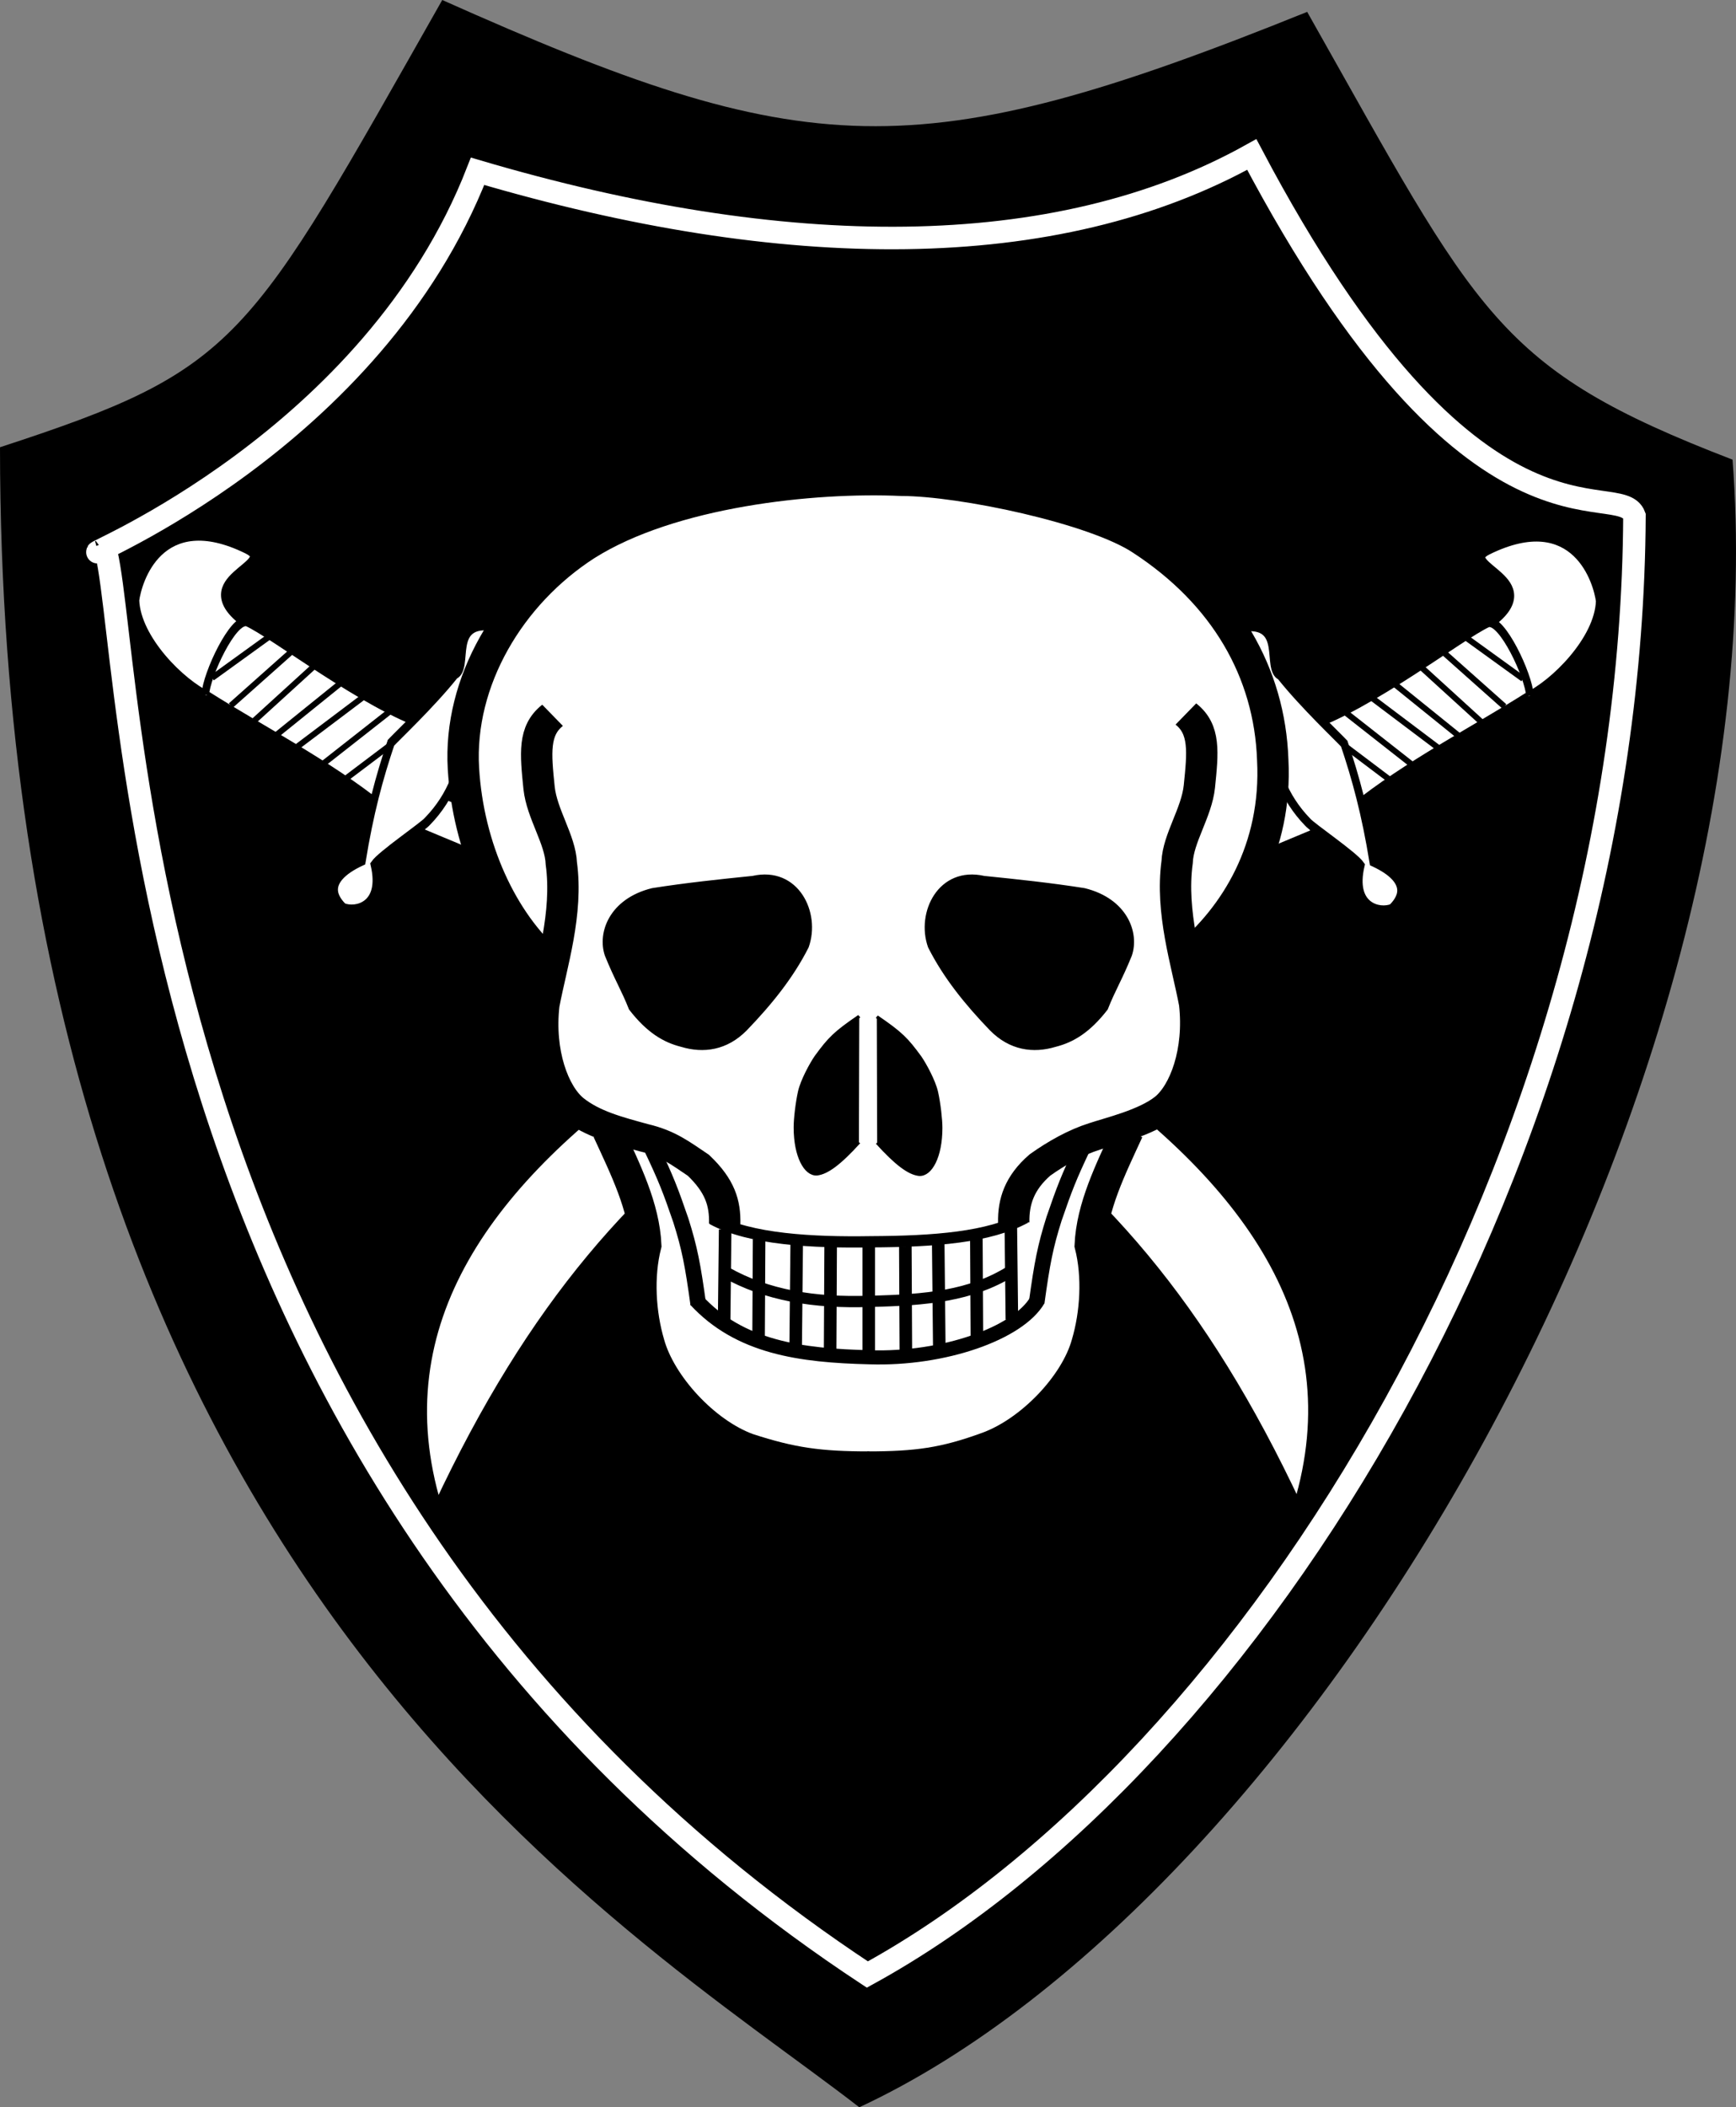 <svg xmlns="http://www.w3.org/2000/svg" width="231.316" height="280.668" version="1.0"><rect width="100%" height="100%" fill="#808080" stroke="none"/><path d="M304.439-145.748c16.141 7.205 21.015 7.546 38.416.527 7.644 13.522 8.361 15.828 18.893 19.88 2.147 28.001-18.632 63.773-38.786 73.149-10.387-8.05-38.147-23.892-38.166-73.7 10.668-3.48 10.958-4.546 19.643-19.856z" style="fill:#000;fill-opacity:1;fill-rule:evenodd;stroke:none" transform="matrix(3 0 0 3 -854.388 437.245)"/><path d="M289.15-121.24c-.784.216 12.196-4.935 16.858-16.904 13.61 4.019 25.666 4.119 34.386-.746 9.91 18.766 16.33 14.25 16.997 16.042-.14 28.259-16.884 55.349-34.071 64.762-33.737-22.237-32.46-59.94-33.932-63.551" style="fill:none;stroke:#fff;stroke-width:1;stroke-miterlimit:4;stroke-opacity:1;stroke-dasharray:none;stroke-dashoffset:0;overflow:visible" transform="matrix(3 0 0 3 -854.388 437.245)"/><g style="fill:#fff;fill-opacity:1"><path d="M491.574 169.571c.006.027 1.528 1.286 1.765 1.04 9.756-14.25 14.4-21.957 28.982-25.48-11.081-6.683-22.303 10.902-31.066 23.416.221.09.39 1.086.39 1.086" style="fill:#fff;fill-opacity:1;stroke:#000;stroke-width:.286" transform="matrix(.842 3.884 -3.617 .904 258.033 -1959.382)"/><path d="M502.39 155.965c-3.085 2.895-7.688 10.078-10.053 13.56" style="fill:#fff;stroke:#000;stroke-width:.2;stroke-linecap:butt;stroke-linejoin:miter;stroke-miterlimit:4;stroke-opacity:1;stroke-dasharray:none;fill-opacity:1" transform="matrix(.842 3.884 -3.617 .904 258.033 -1959.382)"/><g style="fill:#fff;fill-opacity:1;stroke:#000;stroke-width:2"><g style="fill:#fff;fill-opacity:1;stroke:#000;stroke-width:2"><path d="M940.734 463.227c4.067 6.39 15.85 15.67 24.304 13.781 3.797-1.657 18.601-11.566 4.86-32.066-5.047-7.53-3.278 17.592-15.334 4.812" style="fill:#fff;fill-opacity:1;stroke:#000;stroke-width:2" transform="matrix(-.13 -.597 -.482 .12 373.429 598.79)"/><path d="M941.27 464.142c4.265-1.498 14.781-11.721 13.275-15.086-4.067-6.39-23.664-25.998-31.407-41.174-1.784-1.362-23.894 7.777-15.044 16.315 11.771 11.357 22.935 27.43 32.978 39.554" style="fill:#fff;fill-opacity:1;stroke:#000;stroke-width:2" transform="matrix(-.13 -.597 -.482 .12 373.429 598.79)"/><path transform="matrix(-.172 -.792 -.708 .177 412.01 670.765)" d="m788.677 325.242 3.914-10.102M791.77 329.156l6.061-14.837M801.556 317.54l-6.25 16.162M804.334 321.959l-6.124 14.458M808.185 325.936l-7.008 14.206M804.902 342.983l6.503-13.574M814.435 333.26l-4.356 11.932" style="fill:#fff;fill-opacity:1;stroke:#000;stroke-width:1px;stroke-linecap:butt;stroke-linejoin:miter;stroke-opacity:1"/></g><path style="fill:#fff;fill-opacity:1;stroke:#000;stroke-width:2" d="M47.409 467.478c-6.826 5.134-13.784 9.64-23.604 14.462-1.896 12.177-7.022 8.958-8.9 7.49-1.71-2.913-2.01-10.662 7.448-10.537 1.678-2.28 5.473-14.93 6.411-16.455 3.94-7.643 9.766-12.12 15.823-14.057 2.935-.996 8.047-2.528 11.536-6.33 2.466-.469 1.041-11.317 10.388-7.882 3.862 11.284-7.467 8.35-8.157 12.785-4.91 7.69-10.19 19.071-11.21 20.872" transform="matrix(-.13 -.597 -.482 .12 283.613 71.048)"/><g style="fill:#fff;fill-opacity:1"><path style="fill:#fff;fill-opacity:1;fill-rule:evenodd;stroke:none" d="m1380.131-831.144-45.817-17.253-13.18-35.028 35.14 16.654c.265.23 23.857 35.627 23.857 35.627z" stroke="none" transform="matrix(.037 .173 -.167 .042 -136.943 -94.564)"/></g></g></g><g style="fill:#fff;fill-opacity:1"><path d="M491.574 169.571c.006.027 1.528 1.286 1.765 1.04 9.756-14.25 14.4-21.957 28.982-25.48-11.081-6.683-22.303 10.902-31.066 23.416.221.09.39 1.086.39 1.086" style="fill:#fff;fill-opacity:1;stroke:#000;stroke-width:.286" transform="matrix(-.842 3.884 3.617 .904 -26.827 -1959.266)"/><path d="M502.39 155.965c-3.085 2.895-7.688 10.078-10.053 13.56" style="fill:#fff;stroke:#000;stroke-width:.2;stroke-linecap:butt;stroke-linejoin:miter;stroke-miterlimit:4;stroke-opacity:1;stroke-dasharray:none;fill-opacity:1" transform="matrix(-.842 3.884 3.617 .904 -26.827 -1959.266)"/><g style="fill:#fff;fill-opacity:1;stroke:#000;stroke-width:2"><g style="fill:#fff;fill-opacity:1;stroke:#000;stroke-width:2"><path d="M940.734 463.227c4.067 6.39 15.85 15.67 24.304 13.781 3.797-1.657 18.601-11.566 4.86-32.066-5.047-7.53-3.278 17.592-15.334 4.812" style="fill:#fff;fill-opacity:1;stroke:#000;stroke-width:2" transform="matrix(.13 -.597 .482 .12 -142.222 598.907)"/><path d="M941.27 464.142c4.265-1.498 14.781-11.721 13.275-15.086-4.067-6.39-23.664-25.998-31.407-41.174-1.784-1.362-23.894 7.777-15.044 16.315 11.771 11.357 22.935 27.43 32.978 39.554" style="fill:#fff;fill-opacity:1;stroke:#000;stroke-width:2" transform="matrix(.13 -.597 .482 .12 -142.222 598.907)"/><path transform="matrix(.172 -.792 .708 .177 -180.804 670.882)" d="m788.677 325.242 3.914-10.102M791.77 329.156l6.061-14.837M801.556 317.54l-6.25 16.162M804.334 321.959l-6.124 14.458M808.185 325.936l-7.008 14.206M804.902 342.983l6.503-13.574M814.435 333.26l-4.356 11.932" style="fill:#fff;fill-opacity:1;stroke:#000;stroke-width:1px;stroke-linecap:butt;stroke-linejoin:miter;stroke-opacity:1"/></g><path style="fill:#fff;fill-opacity:1;stroke:#000;stroke-width:2" d="M47.409 467.478c-6.826 5.134-13.784 9.64-23.604 14.462-1.896 12.177-7.022 8.958-8.9 7.49-1.71-2.913-2.01-10.662 7.448-10.537 1.678-2.28 5.473-14.93 6.411-16.455 3.94-7.643 9.766-12.12 15.823-14.057 2.935-.996 8.047-2.528 11.536-6.33 2.466-.469 1.041-11.317 10.388-7.882 3.862 11.284-7.467 8.35-8.157 12.785-4.91 7.69-10.19 19.071-11.21 20.872" transform="matrix(.13 -.597 .482 .12 -52.406 71.164)"/><g style="fill:#fff;fill-opacity:1"><path style="fill:#fff;fill-opacity:1;fill-rule:evenodd;stroke:none" d="m1380.131-831.144-45.817-17.253-13.18-35.028 35.14 16.654c.265.23 23.857 35.627 23.857 35.627z" stroke="none" transform="matrix(-.037 .173 .167 .042 368.15 -94.448)"/></g></g></g><path style="fill:#fff;stroke:#000;stroke-width:4.167" d="M346.45 245.284c-6.379-6.201-10.837-16.963-11.455-28.584-.672-12.807 6.072-25.524 16.179-32.773 11.323-7.97 30.255-10.174 42.027-9.58 7.974.007 25.735 4.14 32.005 8.81 10.998 7.996 16.896 19.346 17.305 32.283.604 12.994-4.87 22.892-11.57 29.069" transform="matrix(1.003 0 0 .901 -274.25 -92.903)"/><path style="fill:#fff" d="M347.084 243.097s-7.71 23.343 7.147 27.323l2.888 13.78 2.528 17.44c5.717 24.573 51.467 24.59 58.2 0l2.522-17.57 2.895-13.65c15.233-4.067 7.5-27.333 7.5-27.333z" transform="matrix(1.003 0 0 .901 -274.25 -92.903)"/><path style="fill:none;stroke:#000;stroke-width:4.167" d="M346.838 208.852c-2.584 2.261-2.258 5.66-1.793 10.731.368 3.853 2.826 7.646 2.956 11.167.904 7.428-1.292 14.856-2.326 20.928-.71 6.976 1.292 12.984 3.876 15.31 2.584 2.292 5.919 3.242 9.423 4.311 3.183.833 4.834 2.28 7.242 4.076 2.869 3.046 3.553 5.565 3.489 8.665M430.97 208.659c2.585 2.26 2.259 5.659 1.793 10.73-.367 3.854-2.825 7.647-2.955 11.167-.904 7.428 1.292 14.857 2.326 20.929.71 6.976-1.292 12.983-3.876 15.308-2.584 2.294-7.312 3.525-9.423 4.312-2.459.86-4.973 2.42-7.242 4.215-2.73 2.63-3.553 5.426-3.489 8.527" transform="matrix(1.003 0 0 .901 -274.25 -92.903)"/><path style="fill:none;stroke:#000;stroke-width:4.167" d="M354.224 270.416c2.313 5.597 4.764 11.055 4.996 16.79-1.064 4.626-.74 10.084.416 14.432 1.48 5.966 7.262 13.043 13.044 15.402 5.92 2.15 9.62 2.706 16.235 2.706" transform="matrix(1.003 0 0 .901 -274.25 -92.903)"/><path style="fill:none;stroke:#000;stroke-width:4.167" d="M423.258 270.416c-2.312 5.597-4.764 11.055-4.995 16.79 1.064 4.626.74 10.084-.416 14.432-1.48 5.966-7.332 12.835-13.114 15.194-5.782 2.36-9.482 2.914-16.096 2.914" transform="matrix(1.003 0 0 .901 -274.25 -92.903)"/><path style="stroke:#000;stroke-width:.333pt" d="M387.582 253.334c-3.232 2.457-3.95 3.283-5.737 6.002-.646 1.05-1.853 3.503-2.183 5.149-.33 1.645-.577 4.032-.576 5.297.004 4.284 1.368 6.972 2.857 6.878 1.33-.153 3.024-1.54 5.59-4.692M389.91 253.403c3.232 2.458 3.95 3.283 5.737 6.003.646 1.05 1.853 3.502 2.183 5.148.33 1.645.577 4.033.576 5.297-.004 4.284-1.368 6.972-2.857 6.878-1.331-.152-3.024-1.54-5.59-4.692M360.11 234.617c4.486-.786 8.834-1.295 13.32-1.804 5.875-1.48 8.835 5.227 7.216 10.269-2.035 4.486-4.903 8.418-8.187 12.21-2.544 2.868-5.574 3.332-8.464 2.36-2.333-.647-4.487-2.082-6.8-5.412-1.017-2.868-1.896-4.348-3.191-7.91-1.018-3.284.565-8.2 6.105-9.713zM417.47 234.617c-4.487-.786-8.834-1.295-13.32-1.804-5.875-1.48-8.836 5.227-7.217 10.269 2.035 4.486 4.903 8.418 8.187 12.21 2.544 2.868 5.575 3.332 8.465 2.36 2.333-.647 4.487-2.082 6.8-5.412 1.017-2.868 1.896-4.348 3.19-7.91 1.018-3.284-.564-8.2-6.105-9.713z" transform="matrix(1.003 0 0 .901 -274.25 -92.903)"/><path style="fill:none;stroke:#000;stroke-width:2.083" d="M360.028 272.94c1.897 4.448 2.483 6.138 3.85 10.573 1.166 4.096 1.595 6.598 2.315 12.42M417.313 272.695c-1.897 4.448-2.484 6.138-3.851 10.572-1.166 4.097-1.594 6.598-2.314 12.42" transform="matrix(1.003 0 0 .901 -274.25 -92.903)"/><path style="fill:none;stroke:#000;stroke-width:1.667" d="M368.123 283.34c4.906 3.01 13.387 3.474 20.985 3.337 8.465-.043 15.71-.654 20.47-3.532M369.84 291.19c5.412 3.402 11.778 4.57 19.108 4.293 7.614-.185 13.45-.826 18.667-4.39" transform="matrix(1.003 0 0 .901 -274.25 -92.903)"/><path style="fill:none;stroke:#000;stroke-width:2.083" d="M365.915 295.311c5.789 6.983 13.87 8.195 23.058 8.439 9.84.359 19.722-3.549 22.273-8.438" transform="matrix(1.003 0 0 .901 -274.25 -92.903)"/><path style="stroke:#000;stroke-width:1.667" d="m369.765 284.849-.138 13.737M374.275 286.306l-.07 14.708M379.27 286.93l-.138 15.403M383.78 287.277l-.07 15.61M388.845 287.416v15.61M393.702 287.346l.069 15.611M398.072 286.93l.14 15.333M403.137 286.098l.07 14.708M407.716 284.294l.14 13.876" transform="matrix(1.003 0 0 .901 -274.25 -92.903)"/></svg>